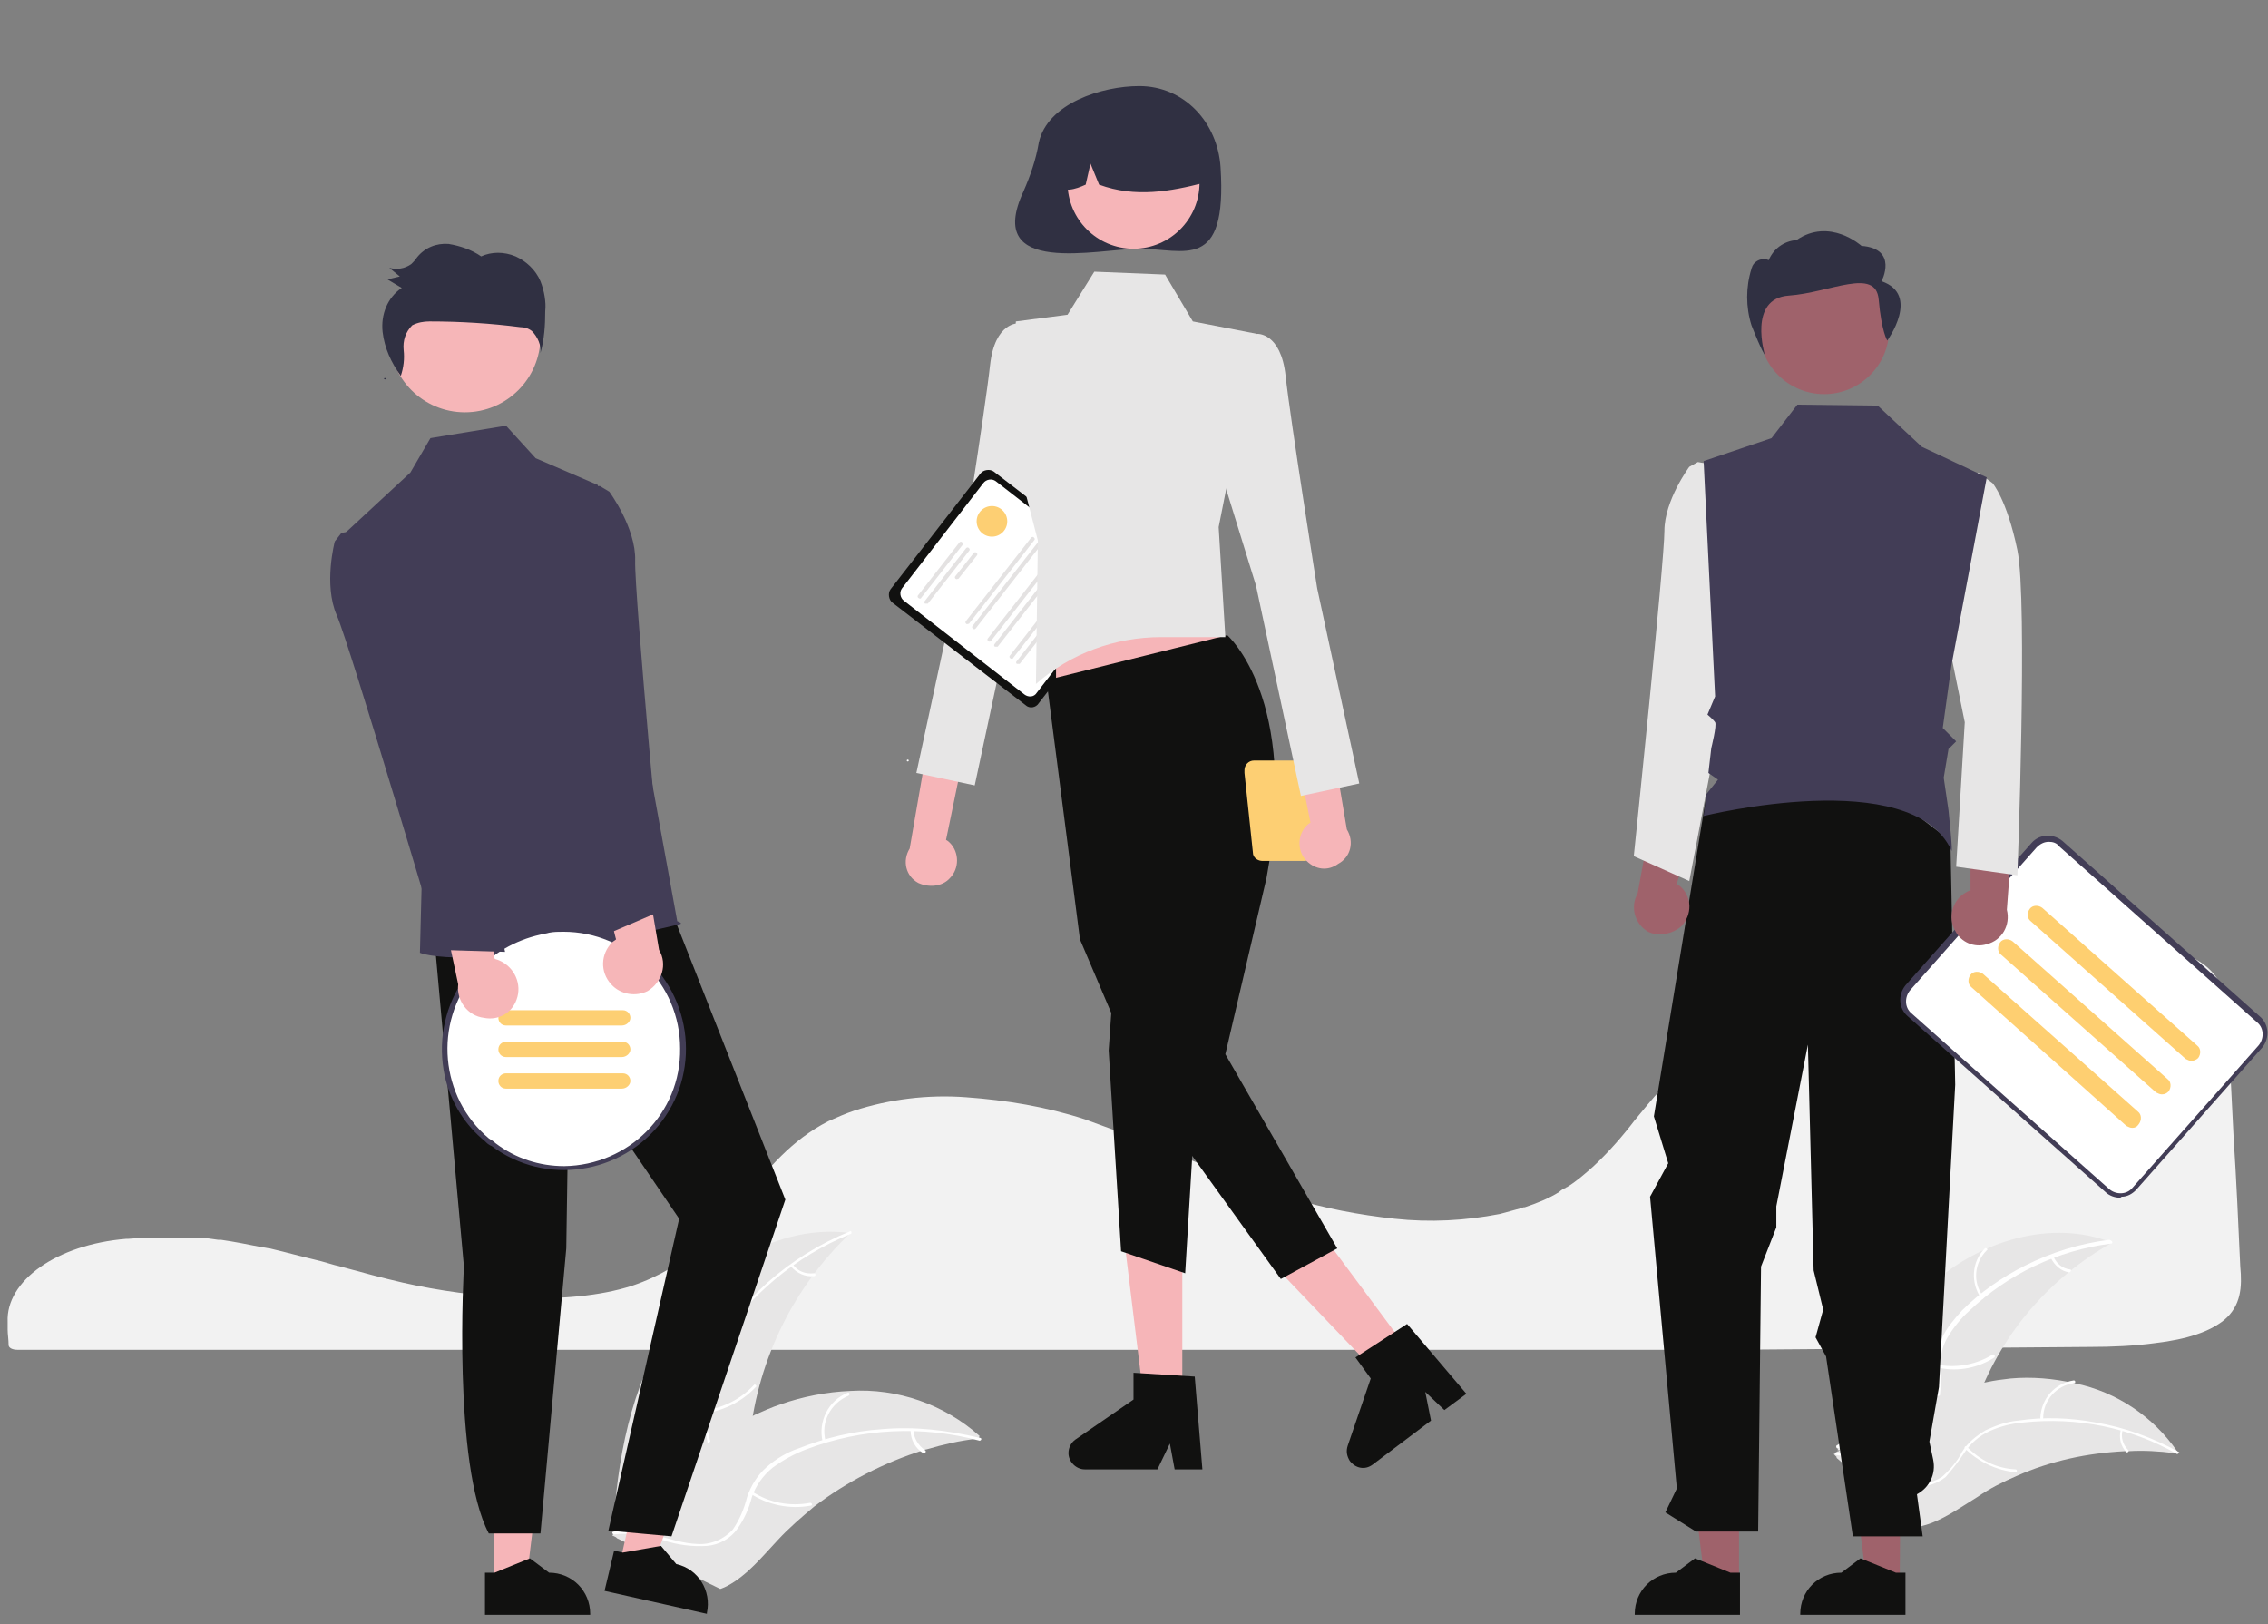 <?xml version="1.0" encoding="utf-8"?>
<svg version="1.1" xmlns="http://www.w3.org/2000/svg" xmlns:xlink="http://www.w3.org/1999/xlink" x="0px" y="0px"
	 viewBox="0 0 237.1 169.8" enable-background="new 0 0 237.1 169.8" xml:space="preserve">
<rect x="0" y="0" width="237.1" height="169.8" fill="#808080" stroke="none"/>
<g id="Ebene_3">
	<path id="Pfad_289" fill="#F2F2F2" d="M16.7,129.4c-1.1,0-2.2,0-3.3,0.1h-0.2c-7.3,0.6-12.6,4.4-12.4,8.7v0.8c0,0.5,0.1,1,0.1,1.6
		c0,0.3,0.4,0.5,0.9,0.5H181c12.6-0.1,25.2-0.2,37.5-0.3c2.3,0,4.6-0.1,6.8-0.4c3.4-0.4,5.7-1.2,7.2-2.4l0,0
		c1.8-1.5,1.9-3.5,1.7-5.6c-0.2-4.4-0.4-9-0.7-13.6c-0.2-4.1-0.4-8.1-0.6-12c-0.1-2.3-0.4-4.3-2.4-5.9c-2.2-1.7-6.3-2.5-12-2.5h-0.2
		c-18,0.1-35.9,6.3-44.6,15.4c-1,1.1-1.9,2.2-2.8,3.3c-1.3,1.7-2.7,3.3-4.3,4.8c-0.9,0.8-1.8,1.6-2.8,2.2c-0.1,0-0.1,0.1-0.2,0.1
		c-0.2,0.1-0.4,0.2-0.6,0.4c-1.1,0.7-2.4,1.2-3.6,1.6h-0.1c-0.1,0-0.2,0.1-0.3,0.1c-0.7,0.2-1.5,0.4-2.2,0.6
		c-3.6,0.7-7.3,0.9-11,0.5c-3.7-0.4-7.4-1.1-11-2.2c-3.8-1.2-7.3-2.7-10.7-4.1c-1.5-0.6-3-1.3-4.6-1.9c-0.3-0.1-0.6-0.2-0.9-0.3
		c-1.9-0.7-3.6-1.3-5.2-1.9c-4-1.3-8.2-2-12.4-2.3c-4-0.3-8,0.2-11.7,1.4c-0.9,0.3-1.8,0.7-2.7,1.1c-3.9,2-6.3,5-8.7,7.9
		c-2.9,3.6-5.9,7.3-11.8,9.3c-6.8,2.2-16.8,1.3-23.9-0.3c-2.2-0.5-4.4-1.1-6.6-1.7c-0.9-0.2-1.7-0.5-2.6-0.7
		c-1.7-0.4-3.1-0.8-4.4-1.1l-0.4-0.1c-0.2,0-0.5-0.1-0.7-0.1c-1.5-0.3-3-0.6-4.4-0.8h-0.3c-0.7-0.1-1.3-0.2-1.9-0.2h-0.2
		C19.2,129.4,17.9,129.4,16.7,129.4z"/>
	<path id="Pfad_290" fill="#E7E6E6" d="M202,134.2c5-4.5,12.5-6.8,18.8-4.3c-6.4,3.6-11.4,9.3-14,16.2c-1,2.7-1.8,5.7-4.3,7.1
		c-1.6,0.8-3.4,1-5.2,0.5c-1.7-0.5-3.3-1.2-4.8-2.1h-0.4C194,145.1,196.9,138.7,202,134.2z"/>
	<path id="Pfad_291" fill="#FFFFFF" d="M220.7,130c-5.6,0.7-10.8,3.2-14.8,7c-0.9,0.8-1.7,1.8-2.3,2.8s-0.8,2.2-0.8,3.4
		c0.1,1.1,0.1,2.2-0.1,3.3c-0.3,1.1-1,2.1-2,2.6c-1.3,0.6-2.6,1-4,1.1c-1.6,0.1-3.1,0.5-4.5,1.2c-0.2,0.1-0.3-0.2-0.2-0.3
		c2.3-1.5,5.3-1,7.7-2c1.2-0.4,2.1-1.3,2.6-2.5c0.2-1.1,0.3-2.2,0.1-3.4c-0.1-1.1,0.1-2.3,0.6-3.3c0.5-1.1,1.3-2,2.1-2.9
		c1.9-1.9,4.2-3.5,6.6-4.7c2.8-1.4,5.7-2.3,8.8-2.7C220.9,129.7,220.9,130,220.7,130z"/>
	<path id="Pfad_292" fill="#FFFFFF" d="M207.1,135.7c-1.1-1.6-1-3.8,0.4-5.2c0.1-0.1,0.4,0.1,0.2,0.2c-1.3,1.3-1.5,3.3-0.4,4.8
		C207.5,135.7,207.2,135.9,207.1,135.7L207.1,135.7z"/>
	<path id="Pfad_293" fill="#FFFFFF" d="M202.8,142.7c1.9,0.3,3.9-0.1,5.5-1.1c0.2-0.1,0.3,0.2,0.2,0.3c-1.7,1.1-3.8,1.5-5.7,1.1
		C202.5,142.9,202.6,142.6,202.8,142.7z"/>
	<path id="Pfad_294" fill="#FFFFFF" d="M214.7,131.4c0.3,0.7,0.9,1.2,1.7,1.3c0.2,0,0.1,0.3-0.1,0.3c-0.8-0.1-1.5-0.7-1.9-1.5
		c0-0.1,0-0.2,0.1-0.2C214.6,131.4,214.7,131.4,214.7,131.4z"/>
	<path id="Pfad_295" fill="#E7E6E6" d="M227.7,151.9c-0.1,0-0.2,0-0.4,0c-1.6-0.2-3.2-0.3-4.8-0.2c-0.1,0-0.3,0-0.4,0
		c-3.9,0.2-7.7,1-11.3,2.6c-1.4,0.6-2.8,1.3-4.1,2.2c-1.8,1.1-3.7,2.5-5.7,3c-0.2,0.1-0.4,0.1-0.6,0.1l-8.4-7.2c0,0,0,0,0-0.1
		l-0.3-0.3l0.2-0.1l0.1-0.1c0,0,0.1,0,0.1-0.1l0,0c0,0,0,0,0.1,0c0.4-0.3,0.8-0.5,1.1-0.8c0.6-0.4,0,0,0,0c2.9-2,6-3.7,9.4-5
		c0.1,0,0.2-0.1,0.3-0.1c1.5-0.6,3-1,4.6-1.3c0.9-0.2,1.7-0.3,2.6-0.4c2.2-0.2,4.5,0,6.7,0.5c4.4,0.9,8.2,3.5,10.7,7.1
		C227.6,151.7,227.6,151.8,227.7,151.9z"/>
	<path id="Pfad_296" fill="#FFFFFF" d="M227.6,152c-4.9-2.8-10.5-3.9-16.1-3.3c-1.2,0.1-2.4,0.4-3.5,0.9c-1.1,0.5-2,1.3-2.6,2.2
		c-0.6,0.9-1.3,1.8-2,2.6c-0.9,0.7-2,1.1-3.2,0.9c-1.4-0.3-2.7-0.8-3.9-1.5c-1.3-0.9-2.8-1.5-4.3-1.7c-0.2,0-0.2-0.3,0-0.3
		c2.8,0.2,4.8,2.4,7.4,3.1c1.2,0.4,2.5,0.2,3.6-0.5c0.8-0.7,1.6-1.6,2.1-2.6c0.6-1,1.5-1.7,2.5-2.3c1.1-0.5,2.2-0.9,3.4-1
		c2.7-0.4,5.4-0.3,8.1,0.2c3,0.5,6,1.6,8.7,3.1C227.9,151.8,227.7,152,227.6,152L227.6,152z"/>
	<path id="Pfad_297" fill="#FFFFFF" d="M213.3,148.2c0.1-2,1.5-3.6,3.5-3.9c0.2,0,0.2,0.3,0,0.3c-1.8,0.2-3.2,1.8-3.2,3.6
		C213.6,148.5,213.3,148.5,213.3,148.2z"/>
	<path id="Pfad_298" fill="#FFFFFF" d="M205.6,151.2c1.3,1.4,3.1,2.3,5.1,2.4c0.2,0,0.2,0.3,0,0.3c-2-0.2-3.9-1.1-5.3-2.5
		C205.3,151.3,205.5,151.1,205.6,151.2z"/>
	<path id="Pfad_299" fill="#FFFFFF" d="M221.9,149.5c-0.2,0.7,0,1.5,0.6,2.1c0.1,0.1-0.1,0.3-0.2,0.2c-0.6-0.6-0.8-1.5-0.6-2.3
		c0-0.1,0.1-0.1,0.2-0.1C221.9,149.3,221.9,149.4,221.9,149.5L221.9,149.5z"/>
	<path id="Pfad_300" fill="#E7E6E6" d="M70,138.7c4.1-6.3,11.5-10.8,18.9-9.8c-5.9,5.6-9.6,13.1-10.5,21.2c-0.3,3.1-0.4,6.6-2.6,8.8
		c-1.5,1.3-3.4,2-5.4,2c-2-0.1-3.9-0.4-5.8-0.9l-0.5,0.1C64.5,152.7,65.9,144.9,70,138.7z"/>
	<path id="Pfad_301" fill="#FFFFFF" d="M88.9,129c-5.7,2.3-10.6,6.4-13.9,11.6c-0.7,1.1-1.3,2.3-1.6,3.6c-0.3,1.3-0.3,2.6,0.1,3.8
		c0.4,1.1,0.7,2.3,0.9,3.5c0,1.3-0.5,2.5-1.4,3.4c-1.2,1-2.5,1.8-4,2.3c-1.7,0.5-3.2,1.4-4.4,2.6c-0.1,0.2-0.4-0.1-0.2-0.2
		c2.1-2.3,5.4-2.5,7.7-4.2c1.2-0.8,1.9-2,2-3.4c-0.1-1.2-0.3-2.5-0.8-3.6c-0.4-1.2-0.5-2.5-0.3-3.7c0.3-1.3,0.8-2.5,1.5-3.7
		c1.5-2.6,3.5-4.9,5.7-6.9c2.6-2.3,5.5-4.1,8.7-5.4C89,128.6,89.1,129,88.9,129z"/>
	<path id="Pfad_302" fill="#FFFFFF" d="M76,138.9c-1.7-1.4-2.1-3.8-1-5.6c0.1-0.2,0.4,0,0.3,0.2c-1,1.7-0.6,4,0.9,5.3
		C76.3,138.8,76.1,139,76,138.9L76,138.9z"/>
	<path id="Pfad_303" fill="#FFFFFF" d="M73.2,147.5c2.1-0.2,4.1-1.1,5.6-2.7c0.1-0.2,0.4,0.1,0.2,0.2c-1.5,1.6-3.6,2.6-5.8,2.8
		C73,147.9,73,147.6,73.2,147.5L73.2,147.5z"/>
	<path id="Pfad_304" fill="#FFFFFF" d="M82.9,132.2c0.5,0.7,1.3,1,2.2,0.9c0.2,0,0.2,0.3,0,0.3c-0.9,0.1-1.8-0.3-2.4-1
		c-0.1-0.1-0.1-0.2,0-0.2C82.7,132.2,82.8,132.2,82.9,132.2z"/>
	<path id="Pfad_305" fill="#E7E6E6" d="M102.5,150.4c-0.1,0-0.3,0-0.4,0c-1.8,0.2-3.5,0.6-5.2,1.1c-0.1,0-0.3,0.1-0.4,0.1
		c-4.1,1.3-8,3.3-11.4,5.9c-1.3,1.1-2.6,2.2-3.8,3.5c-1.6,1.7-3.2,3.7-5.3,4.8c-0.2,0.1-0.4,0.2-0.7,0.3l-10.8-5.3c0,0,0,0-0.1-0.1
		l-0.4-0.2l0.2-0.2l0.1-0.1c0,0,0-0.1,0.1-0.1l0,0c0,0,0,0,0.1-0.1c0.3-0.4,0.7-0.8,1-1.2c0.5-0.6,0,0,0,0c2.5-3,5.4-5.7,8.6-8
		c0.1-0.1,0.2-0.1,0.3-0.2c1.4-1,3-1.9,4.5-2.7c0.9-0.4,1.8-0.8,2.7-1.1c2.3-0.8,4.8-1.3,7.3-1.4c4.9-0.3,9.8,1.4,13.5,4.7
		C102.3,150.3,102.4,150.4,102.5,150.4z"/>
	<path id="Pfad_306" fill="#FFFFFF" d="M102.4,150.6c-6-1.6-12.3-1.3-18.1,0.9c-1.3,0.5-2.4,1.1-3.5,1.9c-1,0.8-1.8,1.9-2.2,3.1
		c-0.3,1.2-0.8,2.3-1.5,3.3c-0.7,1-1.9,1.7-3.2,1.8c-1.5,0.1-3.1-0.1-4.6-0.6c-1.6-0.6-3.4-0.8-5.1-0.6c-0.2,0-0.3-0.3,0-0.3
		c3-0.6,5.8,1.2,8.7,1.3c1.4,0.1,2.8-0.5,3.7-1.5c0.7-1,1.2-2.2,1.5-3.4c0.4-1.2,1.1-2.3,2-3.1c1-0.9,2.2-1.6,3.4-2
		c2.8-1.1,5.7-1.8,8.7-2c3.4-0.3,6.8,0.1,10.2,0.9C102.7,150.3,102.6,150.6,102.4,150.6z"/>
	<path id="Pfad_307" fill="#FFFFFF" d="M86,150.7c-0.5-2.1,0.6-4.3,2.6-5.1c0.2-0.1,0.3,0.2,0.1,0.3c-1.9,0.8-2.9,2.8-2.4,4.7
		C86.4,150.8,86.1,150.9,86,150.7z"/>
	<path id="Pfad_308" fill="#FFFFFF" d="M78.6,155.9c1.8,1.2,4,1.6,6.1,1.2c0.2,0,0.3,0.3,0,0.3c-2.2,0.4-4.5-0.1-6.3-1.3
		C78.3,156.1,78.5,155.8,78.6,155.9z"/>
	<path id="Pfad_309" fill="#FFFFFF" d="M95.5,149.5c0,0.8,0.5,1.6,1.2,2.1c0.2,0.1,0,0.4-0.2,0.3c-0.8-0.5-1.3-1.4-1.3-2.3
		c0-0.1,0.1-0.2,0.1-0.2C95.4,149.3,95.5,149.4,95.5,149.5z"/>
	<path id="Pfad_310" fill="#F6B5B8" d="M99.3,91.8c1-1,1-2.7,0-3.7c-0.1-0.1-0.2-0.2-0.4-0.3l4.3-20.8l-4.6,1.5l-3.5,20.2
		c-0.8,1.3-0.4,2.9,0.9,3.6C97.1,92.8,98.5,92.7,99.3,91.8L99.3,91.8z"/>
	<path id="Pfad_311" fill="#E7E6E6" d="M109.4,36l-2.9-2.2c0,0-2.5-0.2-3,4.4s-3.3,22.2-3.3,22.2l-4.4,20.4l6.1,1.3l4.7-22l4.7-15.2
		L109.4,36z"/>
	<path id="Pfad_312" fill="#111110" d="M107.2,73.7L93.3,63c-0.4-0.3-0.5-1-0.2-1.4l9.4-12.1c0.3-0.4,1-0.5,1.4-0.2L117.8,60
		c0.4,0.3,0.5,1,0.2,1.4l-9.4,12.1C108.3,74,107.6,74.1,107.2,73.7z"/>
	<path id="Pfad_313" fill="#FFFFFF" d="M107.1,72.6l-12.6-9.8c-0.4-0.3-0.5-0.9-0.2-1.3l8.5-11c0.3-0.4,0.9-0.5,1.3-0.2l12.6,9.8
		c0.4,0.3,0.5,0.9,0.2,1.3l-8.5,11C108.1,72.9,107.5,72.9,107.1,72.6z"/>
	<path id="Pfad_314" fill="#E4E2E2" d="M96,62.5c-0.1-0.1-0.1-0.2,0-0.3l4.3-5.5c0.1-0.1,0.2-0.1,0.3,0c0.1,0.1,0.1,0.2,0,0.3
		l-4.3,5.5C96.3,62.6,96.1,62.6,96,62.5z"/>
	<path id="Pfad_315" fill="#E4E2E2" d="M96.7,63.1c-0.1-0.1-0.1-0.2,0-0.3l4.3-5.5c0.1-0.1,0.2-0.1,0.3,0s0.1,0.2,0,0.3L97,63.1
		C97,63.1,96.8,63.1,96.7,63.1z"/>
	<path id="Pfad_316" fill="#E4E2E2" d="M99.9,60.5c-0.1-0.1-0.1-0.2,0-0.3l1.9-2.4c0.1-0.1,0.2-0.1,0.3,0c0.1,0.1,0.1,0.2,0,0.3l0,0
		l-1.9,2.4C100.1,60.5,100,60.6,99.9,60.5z"/>
	<path id="Pfad_317" fill="#E4E2E2" d="M101,65.2c-0.1-0.1-0.1-0.2,0-0.3l6.8-8.7c0.1-0.1,0.2-0.1,0.3,0c0.1,0.1,0.1,0.2,0,0.3
		l-6.8,8.7C101.2,65.2,101.1,65.3,101,65.2z"/>
	<path id="Pfad_318" fill="#E4E2E2" d="M101.7,65.7c-0.1-0.1-0.1-0.2,0-0.3l6.8-8.7c0.1-0.1,0.2-0.1,0.3,0c0.1,0.1,0.1,0.2,0,0.3
		l0,0l-6.8,8.7C101.9,65.8,101.8,65.8,101.7,65.7z"/>
	<path id="Pfad_319" fill="#E4E2E2" d="M103.3,67c-0.1-0.1-0.1-0.2,0-0.3l6.8-8.7c0.1-0.1,0.2-0.1,0.3,0c0.1,0.1,0.1,0.2,0,0.3l0,0
		l-6.8,8.7C103.5,67.1,103.4,67.1,103.3,67z"/>
	<path id="Pfad_320" fill="#E4E2E2" d="M104,67.6c-0.1-0.1-0.1-0.2,0-0.3l6.8-8.7c0.1-0.1,0.2-0.1,0.3,0c0.1,0.1,0.1,0.2,0,0.3l0,0
		l-6.8,8.7C104.2,67.6,104.1,67.6,104,67.6z"/>
	<path id="Pfad_321" fill="#E4E2E2" d="M105.6,68.8c-0.1-0.1-0.1-0.2,0-0.3l6.8-8.7c0.1-0.1,0.2-0.1,0.3,0c0.1,0.1,0.1,0.2,0,0.3
		l-6.8,8.7C105.9,68.9,105.7,68.9,105.6,68.8z"/>
	<path id="Pfad_322" fill="#E4E2E2" d="M106.3,69.4c-0.1-0.1-0.1-0.2,0-0.3l6.8-8.7c0.1-0.1,0.2-0.1,0.3,0c0.1,0.1,0.1,0.2,0,0.3
		l0,0l-6.8,8.7C106.6,69.4,106.4,69.4,106.3,69.4z"/>
	<circle id="Ellipse_84" fill="#FFFFFF" cx="94.9" cy="79.5" r="0.1"/>
	<path id="Pfad_323" fill="#303042" d="M108.6,14.9c-0.3,1.8-0.9,3.5-1.6,5.1c-4.2,9,7.8,6,12.1,6c4.7,0,9.2,2.5,8.5-8.5
		c-0.3-4.7-3.8-8.5-8.5-8.5C115.2,9,109.5,10.8,108.6,14.9z"/>
	<path id="Pfad_324" fill="#F6B5B8" d="M123.6,146.5h-4l-1.9-15.5h5.9V146.5z"/>
	<path id="Pfad_325" fill="#111110" d="M125.7,153.6h-2.9l-0.5-2.7l-1.3,2.7h-7.6c-0.9,0-1.7-0.8-1.7-1.7c0-0.6,0.3-1.1,0.7-1.4
		l6.1-4.2v-2.8l6.4,0.4L125.7,153.6z"/>
	<path id="Pfad_326" fill="#F6B5B8" d="M147.4,141.4l-3.2,2.4l-10.8-11.3l4.8-3.5L147.4,141.4z"/>
	<path id="Pfad_327" fill="#111110" d="M153.3,145.7l-2.3,1.7l-2-1.9l0.6,3l-6.1,4.6c-0.8,0.6-1.8,0.4-2.4-0.4
		c-0.3-0.5-0.4-1-0.2-1.6l2.4-7l-1.6-2.2l5.4-3.5L153.3,145.7z"/>
	<path id="Pfad_328" fill="#F6B5B8" d="M110.4,75.2l19.1-3l-3.8-11.4h-15.3C110.4,60.7,110.4,75.2,110.4,75.2z"/>
	<path id="Pfad_329" fill="#111110" d="M128.3,66.4c0,0,7.6,6.6,4.1,25.4l-4.3,18.4l11.7,20.3l-5.9,3.2l-14.4-20l-6.6-15.5
		l-3.5-27.1L128.3,66.4z"/>
	<path id="Pfad_330" fill="#111110" d="M116.4,102.7l-0.5,7.1l1.3,21l6.7,2.3l1.3-21.5L116.4,102.7z"/>
	<path id="Pfad_331" fill="#E7E6E6" d="M114.4,28.4l7.4,0.3l2.9,4.9l6.7,1.3l-4,20.2l0.7,11.5h-6.7c-4.8,0-9.5,1.7-13.1,4.9l0,0
		l0.2-15l-2.9-11.2l0.6-11.7l5.4-0.7L114.4,28.4z"/>
	<circle id="Ellipse_85" fill="#F6B5B8" cx="118.5" cy="19.1" r="6.9"/>
	<path id="Pfad_332" fill="#303042" d="M113.8,12.1c3.7-2.3,8.6-1.1,10.9,2.7c0.8,1.3,1.2,2.8,1.2,4.3c-3.5,0.9-7.2,1.6-11,0.2
		l-0.9-2.2l-0.5,2.2c-1.1,0.5-2.3,0.9-3.5,0C109.9,16.3,111.3,13.6,113.8,12.1z"/>
	<path id="Pfad_333" fill="#FDCF73" d="M130.1,80.8l0.9,8.5c0.1,0.4,0.5,0.7,1,0.7h4.3c0.5,0,0.9-0.3,1-0.7l0.8-6.5
		c0.8,0.4,1.7,0.1,2.1-0.7s0.1-1.7-0.7-2.1c-0.3-0.1-0.6-0.2-1-0.1c-0.2-0.2-0.5-0.4-0.8-0.4h-6.6c-0.6,0-1,0.5-1,1
		C130.1,80.6,130.1,80.7,130.1,80.8L130.1,80.8z M138.3,82.3l0.5-1.5c0.1-0.2,0.1-0.4,0-0.5c0,0,0,0,0.1,0c0.6,0,1.1,0.5,1.1,1.1
		s-0.5,1.1-1.1,1.1l0,0C138.6,82.5,138.4,82.4,138.3,82.3L138.3,82.3z"/>
	<path id="Pfad_334" fill="#F6B5B8" d="M136.6,90c-1-1-1-2.7,0-3.7c0.1-0.1,0.2-0.2,0.4-0.3L132.8,65l4.6,1.5l3.4,20.2
		c0.8,1.3,0.4,2.9-0.9,3.6C138.8,91.1,137.5,90.9,136.6,90L136.6,90z"/>
	<path id="Pfad_335" fill="#E7E6E6" d="M128.5,37.1l2.9-2.2c0,0,2.5-0.2,3,4.4c0.5,4.6,3.3,22.2,3.3,22.2l4.4,20.4l-6.1,1.3l-4.7-22
		L126.6,46L128.5,37.1z"/>
	<circle id="Ellipse_86" fill="#FDCF73" cx="103.7" cy="54.5" r="1.6"/>
	<path id="Pfad_336" fill="#F6B5B8" d="M51.6,165.5H55l1.6-13.1h-5V165.5z"/>
	<path id="Pfad_337" fill="#111110" d="M50.7,164.4h1l3.7-1.5l2,1.5l0,0c2.4,0,4.3,1.9,4.3,4.3v0.1h-11V164.4z"/>
	<path id="Pfad_338" fill="#F6B5B8" d="M64.8,163.4l3.3,0.7l4.5-12.4l-4.9-1.1L64.8,163.4z"/>
	<path id="Pfad_339" fill="#111110" d="M64.2,162.1l0.9,0.2l4-0.7l1.6,1.9l0,0c2.3,0.5,3.7,2.8,3.2,5.1l0,0v0.1l-10.7-2.4
		L64.2,162.1z"/>
	<path id="Pfad_340" fill="#111110" d="M45.4,98l3.1,34.4c0,0-1.2,20.7,2.6,27.9h5.4l2.7-29.8l0.3-20L71,127.4L63.6,160l6.6,0.6
		l11.9-35.2L69,92.2L45.4,98z"/>
	<circle id="Ellipse_87" fill="#F6B6B8" cx="48.6" cy="35.2" r="7.9"/>
	<path id="Pfad_341" fill="#423D56" d="M62.5,50.7L56,47.9l-3.1-3.4L45,45.8l-2.1,3.6l-6.8,6.3l8,36l-0.2,7.9c0,0,5.1,2.3,27.2-3
		c0.3-0.1-0.3-0.3-0.3-0.3L62.5,50.7z"/>
	<path id="Pfad_342" fill="#303042" d="M40.4,39.7c-0.1-0.1-0.1-0.2-0.2-0.2c0,0,0,0.1-0.1,0.1L40.4,39.7z"/>
	<path id="Pfad_343" fill="#303042" d="M56.5,29.4c-0.5-1.2-1.5-2.1-2.6-2.6c-1.2-0.5-2.5-0.5-3.6,0c-1-0.7-2.2-1.1-3.4-1.3
		c-1.3-0.1-2.5,0.4-3.3,1.4c-0.2,0.3-0.4,0.5-0.6,0.7c-0.7,0.5-1.5,0.6-2.3,0.4l1.1,0.9l-1.3,0.3l1.5,0.9c-1.5,1-2.2,2.8-2,4.6
		c0.2,1.7,0.9,3.2,1.9,4.6c0.3-0.9,0.4-1.8,0.3-2.7c-0.1-1,0.2-1.9,0.9-2.6c0.6-0.3,1.2-0.4,1.8-0.4c3.2,0,6.4,0.2,9.5,0.6
		c0.4,0,0.8,0.1,1.2,0.4c0.6,0.6,1,1.5,0.9,2.3c0.4-1.4,0.5-2.9,0.5-4.4C57.1,31.6,56.9,30.4,56.5,29.4z"/>
	<circle id="Ellipse_88" fill="#FFFFFF" cx="59" cy="109.7" r="12.5"/>
	<path id="Pfad_344" fill="#423D56" d="M59,96.9c-0.6,0-1.3,0-1.9,0.1c-0.3,0-0.6,0.1-1,0.2c-6.9,1.6-11.1,8.4-9.6,15.3
		c0.6,2.7,2.1,5.1,4.2,6.8c0.2,0.2,0.4,0.4,0.7,0.5c5.6,4.2,13.6,3,17.8-2.6c4.2-5.6,3-13.6-2.6-17.8C64.4,97.8,61.7,96.9,59,96.9
		L59,96.9z M59,121.9c-2.6,0-5.1-0.8-7.2-2.4c-0.2-0.2-0.4-0.3-0.7-0.5c-5.1-4.3-5.8-12-1.5-17.2c1.8-2.1,4.2-3.5,6.9-4.1
		c0.3-0.1,0.6-0.1,0.9-0.2c0.5-0.1,1-0.1,1.5-0.1c6.7,0,12.2,5.4,12.2,12.2C71.2,116.4,65.7,121.8,59,121.9L59,121.9L59,121.9z"/>
	<path id="Rechteck_331" fill="#FDCF73" d="M65,107.2H52.9c-0.5,0-0.8-0.4-0.8-0.8l0,0c0-0.5,0.4-0.8,0.8-0.8h12.2
		c0.5,0,0.8,0.4,0.8,0.8l0,0C65.9,106.8,65.5,107.2,65,107.2z"/>
	<path id="Rechteck_332" fill="#FDCF73" d="M65,110.5H52.9c-0.5,0-0.8-0.4-0.8-0.8l0,0c0-0.5,0.4-0.8,0.8-0.8h12.2
		c0.5,0,0.8,0.4,0.8,0.8l0,0C65.9,110.1,65.5,110.5,65,110.5z"/>
	<path id="Rechteck_333" fill="#FDCF73" d="M65,113.8H52.9c-0.5,0-0.8-0.4-0.8-0.8l0,0c0-0.5,0.4-0.8,0.8-0.8h12.2
		c0.5,0,0.8,0.4,0.8,0.8l0,0C65.9,113.4,65.5,113.8,65,113.8z"/>
	<path id="Pfad_345" fill="#9F626B" d="M198.6,165.1h-3.5l-1.7-13.7h5.3L198.6,165.1z"/>
	<path id="Pfad_346" fill="#9F626B" d="M181.8,165.1h-3.6l-1.7-13.7h5.3V165.1z"/>
	<path id="Pfad_347" fill="#111110" d="M181.9,168.8h-11v-0.1c0-2.4,1.9-4.3,4.3-4.3l0,0l2-1.5l3.7,1.5h1V168.8z"/>
	<path id="Pfad_348" fill="#111110" d="M199.2,168.8h-11v-0.1c0-2.4,1.9-4.3,4.3-4.3l0,0l2-1.5l3.7,1.5h1V168.8z"/>
	<path id="Pfad_349" fill="#111110" d="M178.3,83.7l-5.4,33l1.5,4.9l-1.9,3.5l2.8,30.5l-1.2,2.5l3.2,2h6.5l0.3-27.7l1.6-4.1v-2.2
		l3.3-16.9l0.6,23.6l1,4.1l-0.8,2.9l1.1,2l2.8,18.8h7.3l-0.6-4.4l0,0c1.3-0.7,2-2.1,1.7-3.6l-0.4-1.9l1-5.7l1.7-31.6l-0.5-25.5
		l-8.6-6.6L178.3,83.7z"/>
	<circle id="Ellipse_219" fill="#9F626B" cx="190.7" cy="34.4" r="6.8"/>
	<path id="Pfad_350" fill="#9F626B" d="M175.8,96.8c1.1-1.2,1.1-3-0.1-4.1c-0.1-0.1-0.3-0.2-0.4-0.3l2.7-10l-5.1,1.7l-1.7,9.3
		c-0.8,1.4-0.3,3.2,1.1,4C173.3,97.9,174.8,97.7,175.8,96.8L175.8,96.8z"/>
	<path id="Path_1101" fill="#E7E6E6" d="M178.6,48.5l-1.1-0.2l-0.9,0.5c0,0-2.6,3.5-2.6,6.7s-3.2,34-3.2,34l5.8,2.6l4.6-24.1
		L178.6,48.5z"/>
	<path id="Path_1104" fill="#303042" d="M196.7,29.4c0,0,1.8-3.4-2.1-3.7c0,0-3.3-3-6.8-0.6c-1.3,0.1-2.4,0.9-2.9,2.1
		c-0.6-0.3-1.4,0-1.7,0.6c0,0.1-0.1,0.2-0.1,0.3c-0.6,1.9-0.6,4,0,5.9c1.1,2.8,1.4,3.1,1.4,3.1s-1.8-5.9,2.5-6.2
		c4.3-0.3,9.1-3,9.4,0.4c0.3,3.4,0.9,4.3,0.9,4.3S200.8,30.8,196.7,29.4z"/>
	<path id="Pfad_351" fill="#FFFFFF" d="M221.6,125c-0.5,0-1-0.2-1.4-0.5l-20.7-18.4c-0.9-0.8-0.9-2.1-0.2-3l13.2-14.9
		c0.8-0.9,2.1-0.9,3-0.2l20.7,18.4c0.9,0.8,0.9,2.1,0.2,3l0,0l-13.2,14.9c-0.4,0.4-0.9,0.7-1.4,0.7C221.7,125,221.6,125,221.6,125z"
		/>
	<path id="Pfad_352" fill="#423D56" d="M221.6,125.2c-0.5,0-1.1-0.2-1.5-0.6l-20.7-18.4c-0.9-0.8-1-2.2-0.2-3.2l13.2-14.9
		c0.8-0.9,2.2-1,3.2-0.2l20.7,18.4c0.9,0.8,1,2.2,0.2,3.2l-13.2,14.9c-0.4,0.4-0.9,0.7-1.5,0.7C221.7,125.2,221.6,125.2,221.6,125.2
		z M214.2,88c-0.5,0-0.9,0.2-1.3,0.6l-13.2,14.9c-0.6,0.7-0.6,1.8,0.1,2.4l20.7,18.4c0.7,0.6,1.8,0.6,2.4-0.1l13.2-14.9
		c0.6-0.7,0.6-1.8-0.1-2.4l-20.7-18.4C215,88.1,214.6,88,214.2,88L214.2,88z"/>
	<path id="Pfad_353" fill="#FECF70" d="M229.1,110.9c-0.2,0-0.4-0.1-0.6-0.2l-16.2-14.4c-0.4-0.3-0.4-0.9-0.1-1.3
		c0.3-0.4,0.9-0.4,1.3-0.1l0,0l16.2,14.4c0.4,0.3,0.4,0.9,0.1,1.3C229.6,110.8,229.3,110.9,229.1,110.9L229.1,110.9z"/>
	<path id="Pfad_354" fill="#FECF71" d="M226,114.4c-0.2,0-0.4-0.1-0.6-0.2l-16.2-14.4c-0.4-0.3-0.4-0.9-0.1-1.3s0.9-0.4,1.3-0.1l0,0
		l16.2,14.4c0.4,0.3,0.4,0.9,0.1,1.3C226.5,114.3,226.3,114.4,226,114.4L226,114.4z"/>
	<path id="Pfad_355" fill="#FECF71" d="M222.9,117.9c-0.2,0-0.4-0.1-0.6-0.2l-16.2-14.5c-0.4-0.3-0.4-0.9-0.1-1.3
		c0.3-0.4,0.9-0.4,1.3-0.1l0,0l16.2,14.4c0.4,0.3,0.4,0.9,0.1,1.3C223.4,117.8,223.2,117.9,222.9,117.9L222.9,117.9z"/>
	<path id="Pfad_356" fill="#9F626B" d="M204.4,97.3c-0.8-1.4-0.3-3.2,1.1-4c0.2-0.1,0.3-0.2,0.5-0.2V82.7l4.5,3l-0.7,9.4
		c0.4,1.6-0.5,3.2-2.1,3.6C206.4,99.1,205,98.5,204.4,97.3L204.4,97.3z"/>
	<path id="Path_1100" fill="#E7E6E6" d="M204.8,51.3l2-1.9l1.5,1.1c0,0,1.5,1.7,2.6,7s0,34,0,34l-6.4-0.9l0.9-15.1l-2.6-12.8
		L204.8,51.3z"/>
	<path id="Pfad_357" fill="#423D56" d="M207.7,49.9l-6.8-3.2l-4.6-4.3l-8.4-0.1l-2.7,3.5l-7.1,2.4l1.2,24.6l-0.8,1.9
		c0,0,0.6,0.5,0.8,0.8c0.2,0.3-0.4,2.7-0.4,2.7l-0.3,2.6l1,0.7l-1.2,1.5l-0.3,2.3c0,0,21.8-5.4,25.9,3.6c0.2,0.5-0.3-4.2-0.3-4.2
		l-0.5-3.4l0.5-3l0.8-0.8l-1.4-1.4l0.9-6.5L207.7,49.9z"/>
	<path id="Pfad_358" fill="#F6B6B8" d="M54,104.5c0.6-1.6-0.2-3.4-1.8-4.1c-0.2-0.1-0.4-0.1-0.5-0.2l-1.5-11L45.8,93l2.1,9.9
		c-0.2,1.7,1,3.3,2.7,3.5C52.1,106.7,53.5,105.9,54,104.5L54,104.5z"/>
	<path id="Path_1101-2" fill="#423D56" d="M36.9,55.5l-1.2,0.2L35,56.6c0,0-1.2,4.5,0.2,7.7c1.4,3.2,10.8,35,10.8,35l6.8,0.2
		l-5.3-25.8L36.9,55.5z"/>
	<path id="Pfad_359" fill="#F6B6B8" d="M63.9,102.9c-1.2-1.3-1.1-3.2,0.1-4.4c0.1-0.1,0.3-0.2,0.4-0.3l-2.7-10.8l5.5,1.9l1.7,10
		c0.9,1.5,0.3,3.4-1.2,4.3C66.5,104.2,64.9,104,63.9,102.9L63.9,102.9z"/>
	<path id="Path_1101-3" fill="#423D56" d="M61.5,51l1.2-0.2l1,0.6c0,0,2.8,3.8,2.7,7.2s3,36.5,3,36.5l-6.3,2.7l-4.7-25.9L61.5,51z"
		/>
</g>
</svg>
